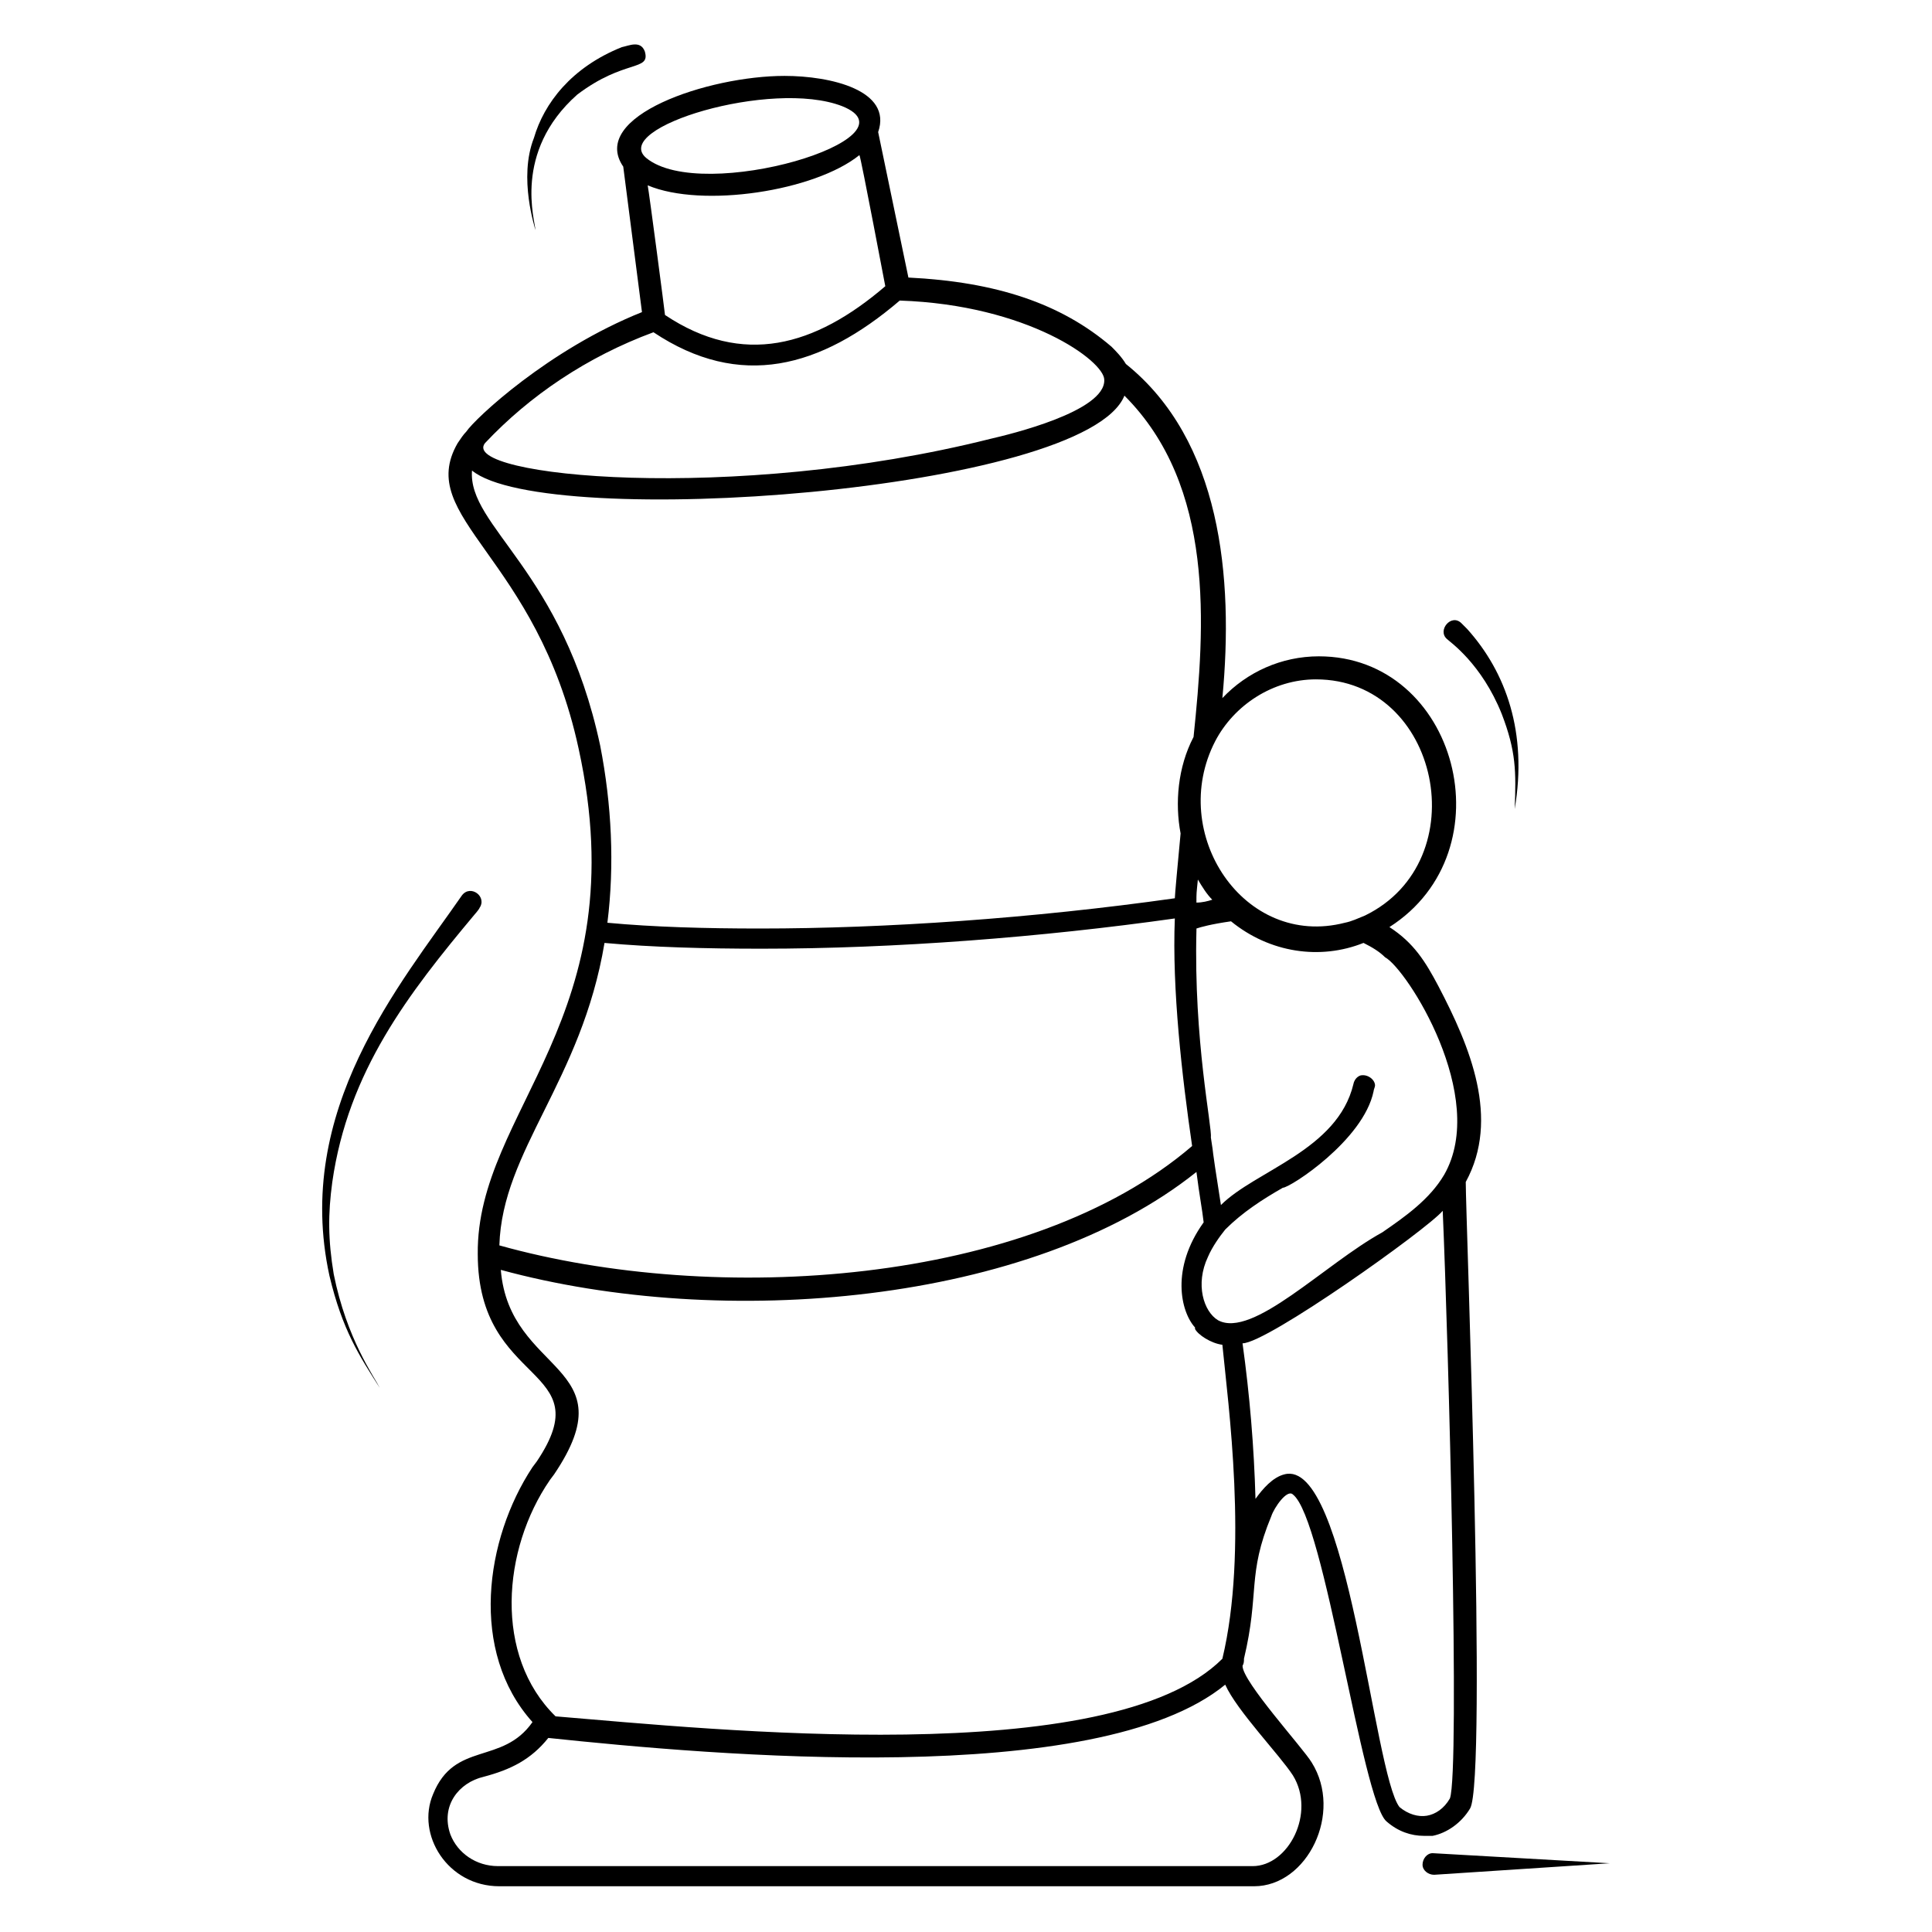 <?xml version="1.0" encoding="UTF-8"?>
<!-- Uploaded to: ICON Repo, www.svgrepo.com, Generator: ICON Repo Mixer Tools -->
<svg fill="#000000" width="800px" height="800px" version="1.1" viewBox="144 144 512 512" xmlns="http://www.w3.org/2000/svg">
 <g>
  <path d="m267.56 258.4c-0.762 0.762-1.527 1.91-2.289 3.055-11.449 19.848 20.992 29.77 32.062 80.914 15.645 71.371-27.102 95.797-26.723 133.96 0 35.496 32.824 29.391 15.648 54.961l-1.145 1.527c-12.594 19.082-16.793 48.855 0 67.555-8.016 11.449-20.609 4.961-26.336 19.082-4.582 10.688 3.816 24.426 17.559 24.426h200c14.121 0 23.664-19.465 15.266-32.824-2.289-3.816-18.32-21.375-18.32-25.57 0.383-0.762 0.383-1.145 0.383-1.91 4.199-17.559 0.762-22.137 7.25-37.785 0.762-2.289 4.199-7.25 5.727-5.727 8.398 6.488 18.32 81.297 24.809 86.641 3.055 2.672 6.488 3.816 9.922 3.816h2.289c3.816-0.762 7.633-3.434 9.922-7.25 4.582-7.633-1.145-156.87-1.145-166.03 9.16-16.793 1.145-35.879-7.25-51.906-3.434-6.488-6.488-11.449-12.977-15.648 31.68-20.23 17.938-71.754-18.703-71.754-9.922 0-19.082 4.199-25.57 11.07 3.055-32.062-0.383-68.32-25.57-88.547-1.145-1.91-2.672-3.434-3.816-4.582-13.359-11.449-30.535-17.176-53.816-18.32l-8.016-38.551c3.816-11.07-12.594-14.887-24.809-14.887-20.23 0-51.906 10.688-42.746 24.047l4.961 38.551c-24.809 9.922-44.273 28.242-46.562 31.68zm8.777 215.64c0.762-25.191 21.754-43.512 27.863-80.152 12.594 1.145 26.719 1.527 41.602 1.527 35.496 0 74.426-3.055 109.54-8.016-0.762 18.703 1.91 41.984 4.582 60.305-43.129 37.023-126.34 42.367-183.59 26.336v0zm13.359 62.215 1.145-1.527c19.848-29.391-11.832-26.336-14.121-54.199 58.777 16.031 140.46 9.16 184.35-25.953 0.762 6.106 1.527 9.922 1.91 13.359-8.777 12.215-6.106 23.664-2.289 27.863v0.383c0.762 1.527 4.199 3.816 7.25 4.199 1.527 15.648 6.871 54.578 0 83.203-29.77 29.77-135.11 18.703-176.71 15.266-16.414-16.031-14.125-44.273-1.527-62.594zm196.94 78.242c6.106 9.922-1.145 24.047-10.688 24.047l-200-0.004c-5.727 0-10.688-3.434-12.594-8.398-2.672-7.633 2.289-13.742 8.777-15.266 7.25-1.91 12.594-4.582 17.176-10.305 43.512 4.582 145.42 13.742 179.39-14.121 3.055 6.871 14.504 18.703 17.938 24.047zm41.605 6.106c-1.527 2.672-3.816 4.199-6.106 4.582-2.289 0.383-4.961-0.383-7.25-2.289-6.871-8.777-13.742-92.746-30.535-88.168-3.055 0.762-5.727 3.816-7.633 6.488-0.383-13.742-1.527-27.48-3.434-41.223 6.488 0 48.855-30.152 53.051-35.113 1.523 35.113 4.578 148.47 1.906 155.72zm-1.527-165.27c-3.816 6.488-10.305 11.07-16.41 15.266-15.266 8.398-34.352 28.242-43.512 23.281-3.816-2.289-6.106-9.543-2.672-16.793 1.145-2.672 3.055-5.344 4.582-7.25 4.582-4.582 9.922-8.016 15.266-11.07 1.91 0 21.375-12.594 24.047-25.57 0-0.383 0.383-1.145 0.383-1.527 0-1.527-1.91-3.055-3.816-2.672 0 0-1.527 0.383-1.91 2.289-4.199 17.559-25.953 22.902-35.113 32.062-3.055-19.465-1.527-10.688-2.672-17.938 0.383-2.672-4.582-25.57-3.816-54.961v-0.383c1.145-0.383 3.816-1.145 9.16-1.91 10.305 8.398 23.664 10.305 35.113 5.727 2.289 1.145 4.199 2.289 5.727 3.816 5.719 3.055 27.477 37.023 15.645 57.633zm-65.648-72.137c0-2.672 0-2.289 0.383-6.106 1.145 1.91 2.289 3.816 3.816 5.344-1.145 0.383-2.672 0.762-4.199 0.762zm31.68-59.156c32.824 0 42.746 48.09 12.977 62.594-1.91 0.762-3.434 1.527-5.344 1.91-26.719 6.871-46.945-23.664-34.352-48.09 4.961-9.547 15.27-16.414 26.719-16.414zm-50.762-75.191c24.047 24.047 21.375 61.066 18.32 90.457-4.199 8.016-4.961 17.559-3.434 25.57-0.762 8.016-1.527 16.41-1.527 17.176-37.785 5.344-76.715 8.016-109.92 8.016-14.504 0-28.242-0.383-40.457-1.527 1.91-15.266 1.145-31.297-1.91-46.945-9.922-46.562-35.113-58.016-33.969-72.898 19.465 16.031 162.59 5.727 172.9-19.848zm-63.359-29.008c-18.703 16.031-37.785 21.375-58.395 7.633 0-0.383-4.199-32.441-4.582-34.352 14.504 6.106 44.273 1.527 56.105-8.016 0.383 0.383 7.254 37.023 6.871 34.734zm-11.449-47.707c20.992 8.398-37.023 25.953-51.906 13.742-9.543-8.02 33.203-20.996 51.906-13.742zm-94.656 89.309c11.832-12.594 27.098-22.902 44.656-29.391 22.902 15.266 44.273 9.543 65.266-8.398 33.969 1.145 54.199 16.031 54.199 20.992 0.383 8.398-25.191 14.504-30.152 15.648-68.32 17.18-140.84 9.93-133.97 1.148z"/>
  <path d="m531.29 309.16c-2.672-2.672-6.488 1.91-3.816 4.199 0.762 0.762 9.16 6.488 14.504 19.848 3.816 9.922 3.816 15.266 3.434 25.191 3.434-20.23-2.289-36.258-12.594-47.711l-1.527-1.527z"/>
  <path d="m231.3 482.06c3.434 14.504 8.016 21.375 13.359 29.77-1.527-3.055-8.777-12.977-12.215-30.152-1.527-9.16-1.527-16.031-0.383-24.426 4.199-29.391 20.23-50 37.785-70.992 0.383-0.383 1.527-1.91 1.145-1.527 2.289-3.055-2.289-6.488-4.582-3.434-16.406 23.664-44.648 56.867-35.109 100.76z"/>
  <path d="m523.66 635.11c-1.527 0-2.672 1.527-2.672 3.055 0 1.527 1.527 2.672 3.055 2.672l46.562-3.055-46.945-2.672c0.383 0 0.383 0 0 0z"/>
  <path d="m296.95 169.09c12.594-9.543 19.465-6.106 17.938-11.449-1.145-3.055-4.199-1.527-6.106-1.145-13.359 5.344-20.609 14.887-23.281 24.047-4.199 10.688 0.383 24.047 0.383 24.426 0-2.293-6.109-20.613 11.066-35.879z"/>
 </g>
</svg>